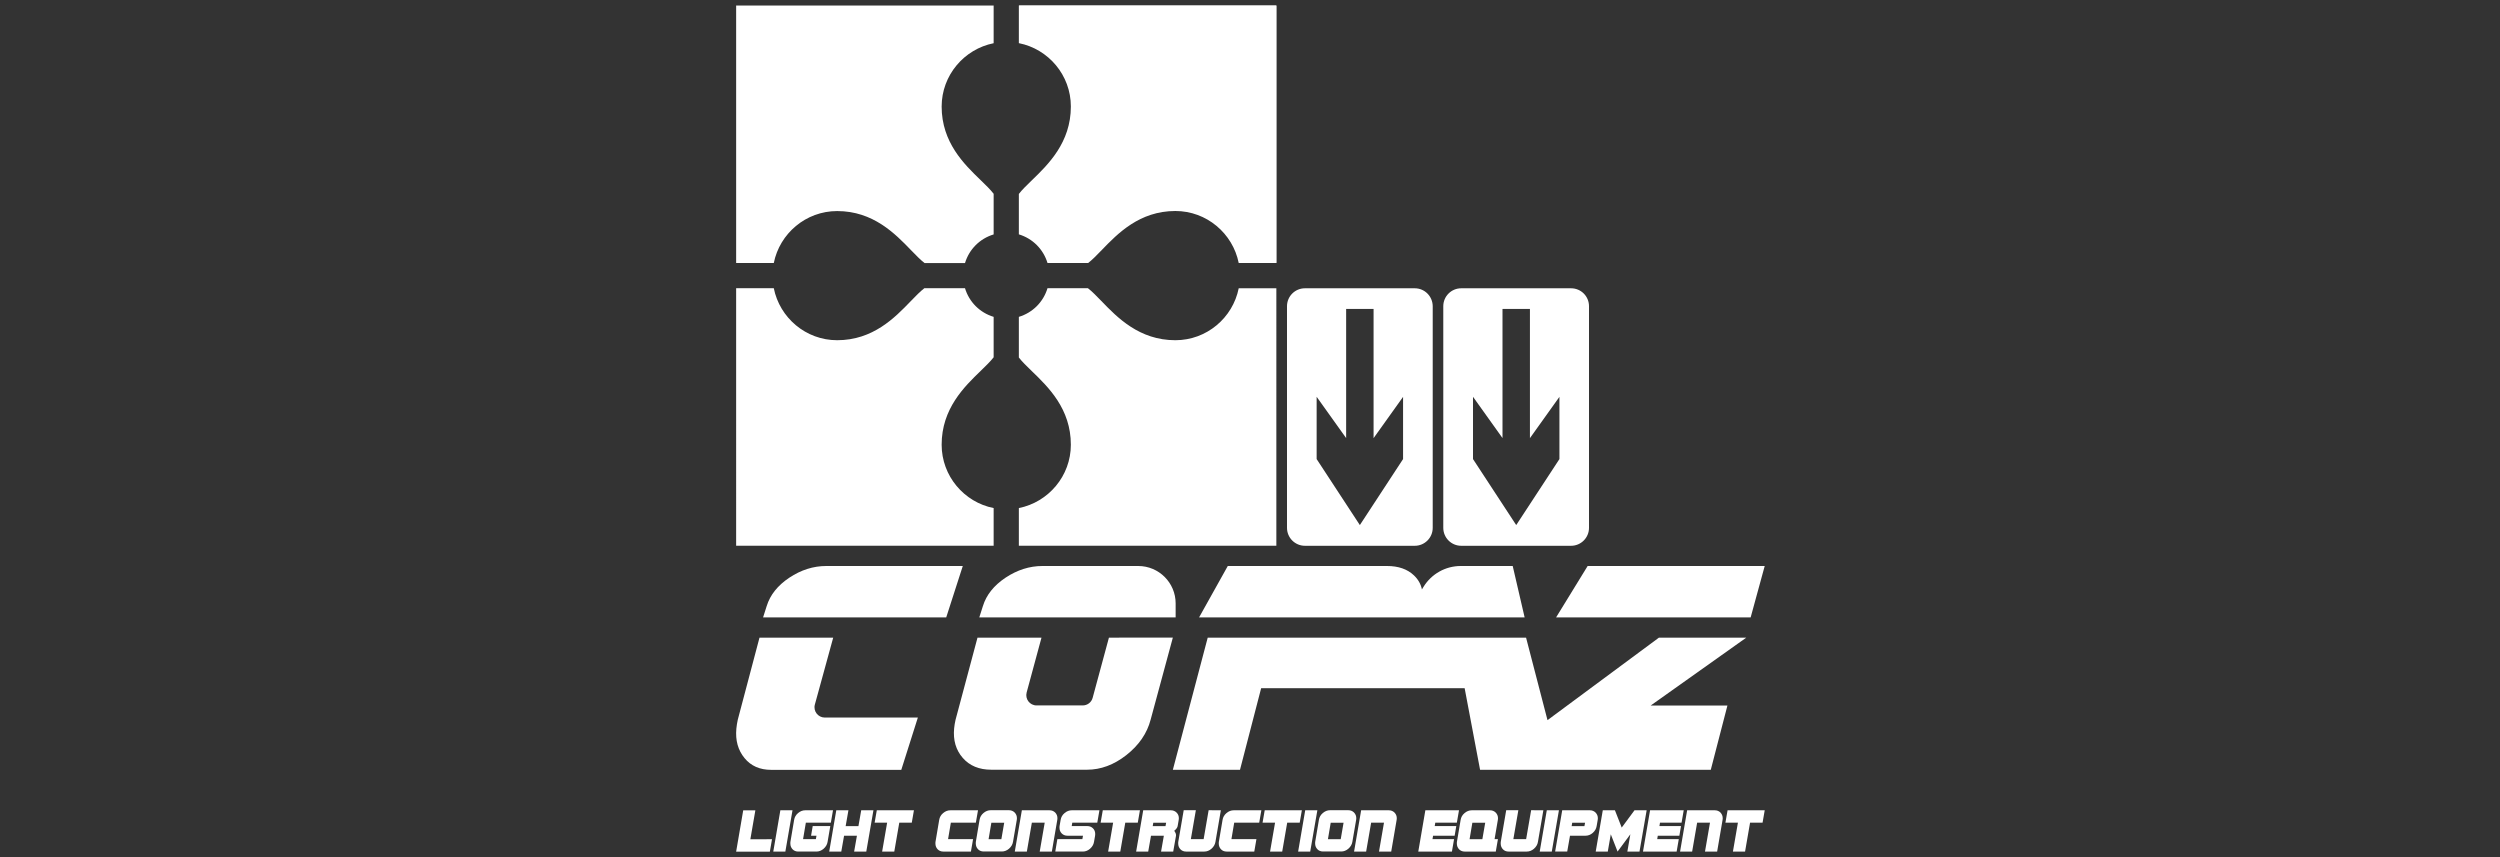 <?xml version="1.0" encoding="utf-8"?>
<!-- Generator: Adobe Illustrator 27.9.0, SVG Export Plug-In . SVG Version: 6.00 Build 0)  -->
<svg version="1.1" id="Layer_1" xmlns="http://www.w3.org/2000/svg" xmlns:xlink="http://www.w3.org/1999/xlink" x="0px" y="0px"
	 viewBox="0 0 350 120" style="enable-background:new 0 0 350 120;" xml:space="preserve">
<rect x="0" y="0" width="350" height="120" fill="#333333" stroke="none"/>
<style type="text/css">
	.st0{fill:#FFFFFF;}
</style>
<g>
	<g>
		<g>
			<path class="st0" d="M117.2,29.55c5.05,0,8.12,3.17,10.36,5.49c0.68,0.7,1.31,1.35,1.88,1.79h5.66c0.58-1.93,2.08-3.43,4.01-4.01
				v-5.69c-0.45-0.58-1.1-1.22-1.82-1.91c-2.31-2.23-5.46-5.28-5.46-10.3c0-4.38,3.14-8.04,7.28-8.87V0.77h-36.05v36.05h5.27
				C109.16,32.69,112.82,29.55,117.2,29.55z"/>
			<path class="st0" d="M178.69,0.77h-36.05v5.27c4.14,0.82,7.28,4.48,7.28,8.87c0,5.05-3.17,8.12-5.49,10.36
				c-0.7,0.68-1.35,1.31-1.79,1.88v5.66c1.93,0.58,3.43,2.08,4.01,4.01h5.69c0.58-0.45,1.22-1.1,1.91-1.82
				c2.23-2.31,5.28-5.46,10.3-5.46c4.38,0,8.04,3.14,8.87,7.28h5.27V0.77z"/>
			<path class="st0" d="M131.83,62.26c0-5.05,3.17-8.12,5.49-10.36c0.7-0.68,1.35-1.31,1.79-1.88v-5.66
				c-1.93-0.58-3.43-2.08-4.01-4.01h-5.69c-0.58,0.45-1.22,1.1-1.91,1.82c-2.23,2.31-5.28,5.46-10.3,5.46
				c-4.38,0-8.04-3.14-8.87-7.28h-5.27V76.4h36.05v-5.27C134.97,70.31,131.83,66.64,131.83,62.26z"/>
			<path class="st0" d="M164.55,47.63c-5.05,0-8.12-3.17-10.36-5.49c-0.68-0.7-1.31-1.35-1.88-1.79h-5.66
				c-0.58,1.93-2.08,3.43-4.01,4.01v5.69c0.45,0.58,1.1,1.22,1.82,1.91c2.31,2.23,5.46,5.28,5.46,10.3c0,4.38-3.14,8.04-7.28,8.87
				v5.27h36.05V40.36h-5.27C172.59,44.5,168.93,47.63,164.55,47.63z"/>
		</g>
		<g>
			<path class="st0" d="M198.07,40.36h-15.38c-1.38,0-2.51,1.12-2.51,2.51V73.9c0,1.38,1.12,2.51,2.51,2.51h15.38
				c1.38,0,2.51-1.12,2.51-2.51V42.87C200.57,41.48,199.45,40.36,198.07,40.36z M196.43,64.27l-6.05,9.24l-6.05-9.24v-8.72
				l4.13,5.78V43.25h3.84v18.09l4.13-5.78V64.27L196.43,64.27z"/>
		</g>
		<g>
			<path class="st0" d="M219.95,40.36h-15.38c-1.38,0-2.51,1.12-2.51,2.51V73.9c0,1.38,1.12,2.51,2.51,2.51h15.38
				c1.38,0,2.51-1.12,2.51-2.51V42.87C222.46,41.48,221.34,40.36,219.95,40.36z M218.32,64.27l-6.05,9.24l-6.05-9.24v-8.72
				l4.13,5.78V43.25h3.84v18.09l4.13-5.78V64.27L218.32,64.27z"/>
		</g>
		<polygon class="st0" points="142.64,0.77 178.69,0.77 178.69,36.82 		"/>
		<g>
			<path class="st0" d="M114.08,98.64l2.57-9.37h-10.32l-3.04,11.49c-0.05,0.21-0.09,0.41-0.12,0.63c-0.03,0.21-0.06,0.42-0.08,0.63
				c-0.15,1.63,0.23,3,1.14,4.11c0.9,1.1,2.14,1.65,3.74,1.65h18.21l2.32-7.32h-13.04C114.52,100.45,113.83,99.56,114.08,98.64z"/>
			<path class="st0" d="M155.25,89.27l-2.28,8.43c-0.17,0.63-0.74,1.06-1.39,1.06h-6.46c-0.95,0-1.63-0.9-1.39-1.81l2.08-7.68h-8.96
				l-3.07,11.49c-0.05,0.21-0.09,0.41-0.12,0.6c-0.03,0.2-0.06,0.4-0.08,0.6c-0.16,1.66,0.24,3.04,1.21,4.15
				c0.96,1.1,2.29,1.65,3.99,1.65h13.41c1.92,0,3.75-0.68,5.49-2.04c1.77-1.39,2.91-3.05,3.41-4.97l3.11-11.49L155.25,89.27
				L155.25,89.27z"/>
			<polygon class="st0" points="232.25,89.27 216.65,100.82 213.65,89.27 205.65,89.27 203.71,89.27 169.08,89.27 164.2,107.77 
				173.6,107.77 176.56,96.35 205.05,96.35 207.21,107.77 207.26,107.77 218.46,107.77 239.51,107.77 241.84,98.77 231.1,98.77 
				244.48,89.27 			"/>
			<path class="st0" d="M115.67,79.24c-1.8,0-3.53,0.55-5.17,1.64c-1.63,1.09-2.68,2.41-3.16,3.96l-0.51,1.6h25.64l2.32-7.2H115.67z
				"/>
			<path class="st0" d="M164.59,84.48c0-2.9-2.35-5.24-5.24-5.24h-13.41c-1.8,0-3.53,0.55-5.17,1.64c-1.63,1.09-2.68,2.41-3.16,3.96
				l-0.51,1.6h27.49V84.48L164.59,84.48z"/>
			<path class="st0" d="M198.39,86.44h15.06l-1.67-7.2h-7.28c-2.13,0-4.1,1.11-5.21,2.92l-0.22,0.36c-0.15-0.74-0.52-1.4-1.11-1.96
				c-0.92-0.88-2.18-1.32-3.78-1.32h-22.29l-4.02,7.2h28.79H198.39L198.39,86.44z"/>
			<polygon class="st0" points="222.27,79.24 217.85,86.44 245.09,86.44 247.06,79.24 			"/>
		</g>
	</g>
	<g>
		<g>
			<path class="st0" d="M108.08,117.49l-0.3,1.74h-4.72l0.99-5.78h1.7l-0.7,4.05L108.08,117.49L108.08,117.49z"/>
			<path class="st0" d="M110.95,113.44l-1,5.78h-1.69l0.99-5.78H110.95z"/>
			<path class="st0" d="M116.62,113.44l-0.3,1.73h-3.5l-0.39,2.31h1.79l0.09-0.48h-0.76l0.23-1.35h2.46l-0.38,2.22
				c-0.06,0.37-0.25,0.69-0.56,0.96c-0.3,0.26-0.64,0.39-1,0.39h-2.55c-0.32,0-0.59-0.11-0.79-0.32s-0.31-0.48-0.31-0.8
				c0-0.04,0-0.08,0-0.12s0.01-0.08,0.01-0.12l0.52-3.08c0.06-0.37,0.24-0.69,0.55-0.95s0.64-0.39,1.01-0.39
				C112.74,113.44,116.62,113.44,116.62,113.44z"/>
			<path class="st0" d="M122.28,113.44l-1,5.78h-1.7l0.39-2.22h-1.8l-0.39,2.22h-1.69l0.99-5.78h1.7l-0.39,2.22h1.79l0.39-2.22
				H122.28z"/>
			<path class="st0" d="M127.95,113.44l-0.3,1.73h-1.75l-0.7,4.05h-1.7l0.7-4.05h-1.75l0.3-1.73H127.95z"/>
			<path class="st0" d="M136.92,113.44l-0.3,1.73h-3.5l-0.39,2.31h3.5l-0.3,1.74h-3.87c-0.32,0-0.59-0.11-0.79-0.32
				s-0.31-0.48-0.31-0.8c0-0.04,0-0.08,0-0.12s0.01-0.08,0.01-0.12l0.52-3.08c0.06-0.37,0.24-0.69,0.55-0.95s0.64-0.39,1.01-0.39
				L136.92,113.44L136.92,113.44z"/>
			<path class="st0" d="M142.37,114.56c0,0.04,0,0.08-0.01,0.11c0,0.04-0.01,0.07-0.01,0.11l-0.53,3.08
				c-0.06,0.37-0.25,0.69-0.56,0.96c-0.3,0.26-0.64,0.39-1,0.39h-2.55c-0.32,0-0.59-0.11-0.79-0.32s-0.31-0.48-0.31-0.8
				c0-0.04,0-0.08,0-0.12s0.01-0.08,0.01-0.12l0.52-3.08c0.06-0.37,0.24-0.69,0.55-0.95s0.64-0.39,1.01-0.39h2.55
				c0.32,0,0.59,0.11,0.8,0.32C142.27,113.98,142.37,114.24,142.37,114.56z M140.59,115.18h-1.8l-0.39,2.31h1.79L140.59,115.18z"/>
			<path class="st0" d="M148.04,114.56c0,0.04,0,0.08-0.01,0.11c0,0.04-0.01,0.07-0.01,0.11l-0.76,4.44h-1.7l0.7-4.05h-1.8
				l-0.7,4.05h-1.69l0.99-5.78h3.87c0.32,0,0.59,0.11,0.8,0.32C147.94,113.98,148.04,114.24,148.04,114.56z"/>
			<path class="st0" d="M153.92,113.44l-0.3,1.73h-3.5l-0.08,0.48h2.17c0.33,0,0.6,0.11,0.81,0.32s0.31,0.48,0.31,0.8
				c0,0.04,0,0.08-0.01,0.12c0,0.04-0.01,0.08-0.01,0.12l-0.15,0.86c-0.06,0.37-0.25,0.69-0.56,0.96c-0.3,0.26-0.64,0.39-1,0.39
				h-3.86l0.29-1.74h3.5l0.09-0.48h-2.18c-0.33,0-0.59-0.11-0.8-0.32s-0.31-0.48-0.31-0.79c0-0.04,0-0.08,0-0.12
				s0.01-0.08,0.01-0.12l0.15-0.87c0.06-0.37,0.24-0.69,0.55-0.95s0.64-0.39,1.01-0.39C150.05,113.44,153.92,113.44,153.92,113.44z"
				/>
			<path class="st0" d="M159.59,113.44l-0.3,1.73h-1.75l-0.7,4.05h-1.7l0.7-4.05h-1.75l0.3-1.73H159.59z"/>
			<path class="st0" d="M165.04,114.56c0,0.04,0,0.08-0.01,0.11c0,0.04-0.01,0.07-0.01,0.11l-0.15,0.87
				c-0.03,0.2-0.19,0.42-0.48,0.67c0.17,0.22,0.25,0.41,0.25,0.58v0.1l-0.39,2.22h-1.7l0.39-2.22h-1.8l-0.39,2.22h-1.69l0.99-5.78
				h3.87c0.32,0,0.59,0.11,0.8,0.32C164.94,113.98,165.04,114.24,165.04,114.56z M163.26,115.18h-1.8l-0.08,0.48h1.79L163.26,115.18
				z"/>
			<path class="st0" d="M170.92,113.44l-0.76,4.43c-0.06,0.37-0.25,0.69-0.56,0.96c-0.3,0.26-0.64,0.39-1,0.39h-2.55
				c-0.32,0-0.59-0.11-0.79-0.32s-0.31-0.48-0.31-0.8c0-0.04,0-0.08,0-0.12s0.01-0.08,0.01-0.12l0.76-4.43h1.7l-0.7,4.05h1.79
				l0.7-4.05L170.92,113.44L170.92,113.44z"/>
			<path class="st0" d="M176.59,113.44l-0.3,1.73h-3.5l-0.39,2.31h3.5l-0.3,1.74h-3.87c-0.32,0-0.59-0.11-0.79-0.32
				s-0.31-0.48-0.31-0.8c0-0.04,0-0.08,0-0.12s0.01-0.08,0.01-0.12l0.52-3.08c0.06-0.37,0.24-0.69,0.55-0.95s0.64-0.39,1.01-0.39
				L176.59,113.44L176.59,113.44z"/>
			<path class="st0" d="M182.26,113.44l-0.3,1.73h-1.75l-0.7,4.05h-1.7l0.7-4.05h-1.75l0.3-1.73H182.26z"/>
			<path class="st0" d="M184.43,113.44l-1,5.78h-1.69l0.99-5.78H184.43z"/>
			<path class="st0" d="M189.88,114.56c0,0.04,0,0.08-0.01,0.11c0,0.04-0.01,0.07-0.01,0.11l-0.53,3.08
				c-0.06,0.37-0.25,0.69-0.56,0.96c-0.3,0.26-0.64,0.39-1,0.39h-2.55c-0.32,0-0.59-0.11-0.79-0.32s-0.31-0.48-0.31-0.8
				c0-0.04,0-0.08,0-0.12s0.01-0.08,0.01-0.12l0.52-3.08c0.06-0.37,0.24-0.69,0.55-0.95s0.64-0.39,1.01-0.39h2.55
				c0.32,0,0.59,0.11,0.8,0.32C189.78,113.98,189.88,114.24,189.88,114.56z M188.1,115.18h-1.8l-0.39,2.31h1.79L188.1,115.18z"/>
			<path class="st0" d="M195.55,114.56c0,0.04,0,0.08-0.01,0.11c0,0.04-0.01,0.07-0.01,0.11l-0.76,4.44h-1.71l0.7-4.05h-1.8
				l-0.7,4.05h-1.69l0.99-5.78h3.87c0.32,0,0.59,0.11,0.8,0.32C195.44,113.98,195.55,114.24,195.55,114.56z"/>
			<path class="st0" d="M204.26,113.44l-0.3,1.73h-3.02l-0.08,0.48h3.02l-0.23,1.35h-3.02l-0.08,0.48h3.02l-0.3,1.74h-4.71
				l0.99-5.78L204.26,113.44L204.26,113.44z"/>
			<path class="st0" d="M209.72,114.56c0,0.04,0,0.08-0.01,0.11s-0.01,0.07-0.01,0.11l-0.46,2.7h0.47l-0.3,1.74h-4.35
				c-0.32,0-0.59-0.11-0.79-0.32s-0.31-0.48-0.31-0.8c0-0.04,0-0.08,0-0.12s0.01-0.08,0.01-0.12l0.52-3.08
				c0.06-0.37,0.24-0.69,0.55-0.95s0.64-0.39,1.01-0.39h2.55c0.32,0,0.59,0.11,0.8,0.32C209.61,113.98,209.72,114.24,209.72,114.56z
				 M207.93,115.18h-1.8l-0.39,2.31h1.79L207.93,115.18z"/>
			<path class="st0" d="M216.07,113.44l-0.76,4.43c-0.06,0.37-0.25,0.69-0.56,0.96c-0.3,0.26-0.64,0.39-1,0.39h-2.55
				c-0.32,0-0.59-0.11-0.79-0.32s-0.31-0.48-0.31-0.8c0-0.04,0-0.08,0-0.12s0.01-0.08,0.01-0.12l0.76-4.43h1.7l-0.7,4.05h1.79
				l0.7-4.05L216.07,113.44L216.07,113.44z"/>
			<path class="st0" d="M218.25,113.44l-1,5.78h-1.69l0.99-5.78H218.25z"/>
			<path class="st0" d="M223.7,114.56c0,0.04,0,0.08-0.01,0.11c0,0.04-0.01,0.07-0.01,0.11l-0.15,0.87
				c-0.06,0.37-0.24,0.69-0.55,0.96c-0.3,0.26-0.64,0.39-1,0.39h-2.18l-0.39,2.22h-1.69l0.99-5.78h3.87c0.32,0,0.59,0.11,0.8,0.32
				C223.59,113.98,223.7,114.24,223.7,114.56z M221.91,115.18h-1.8l-0.08,0.48h1.79L221.91,115.18z"/>
			<path class="st0" d="M230.53,113.44l-1,5.78h-1.7l0.42-2.42l-1.79,2.42l-0.95-2.42l-0.42,2.42h-1.69l0.99-5.78h1.7l0.95,2.42
				l1.79-2.42H230.53z"/>
			<path class="st0" d="M235.72,113.44l-0.3,1.73h-3.02l-0.08,0.48h3.02l-0.23,1.35h-3.02l-0.08,0.48h3.02l-0.3,1.74h-4.71
				l0.99-5.78L235.72,113.44L235.72,113.44z"/>
			<path class="st0" d="M241.18,114.56c0,0.04,0,0.08-0.01,0.11s-0.01,0.07-0.01,0.11l-0.76,4.44h-1.7l0.7-4.05h-1.8l-0.7,4.05
				h-1.69l0.99-5.78h3.87c0.32,0,0.59,0.11,0.8,0.32C241.07,113.98,241.18,114.24,241.18,114.56z"/>
			<path class="st0" d="M247.06,113.44l-0.3,1.73h-1.75l-0.7,4.05h-1.7l0.7-4.05h-1.75l0.3-1.73H247.06z"/>
		</g>
	</g>
</g>
</svg>
